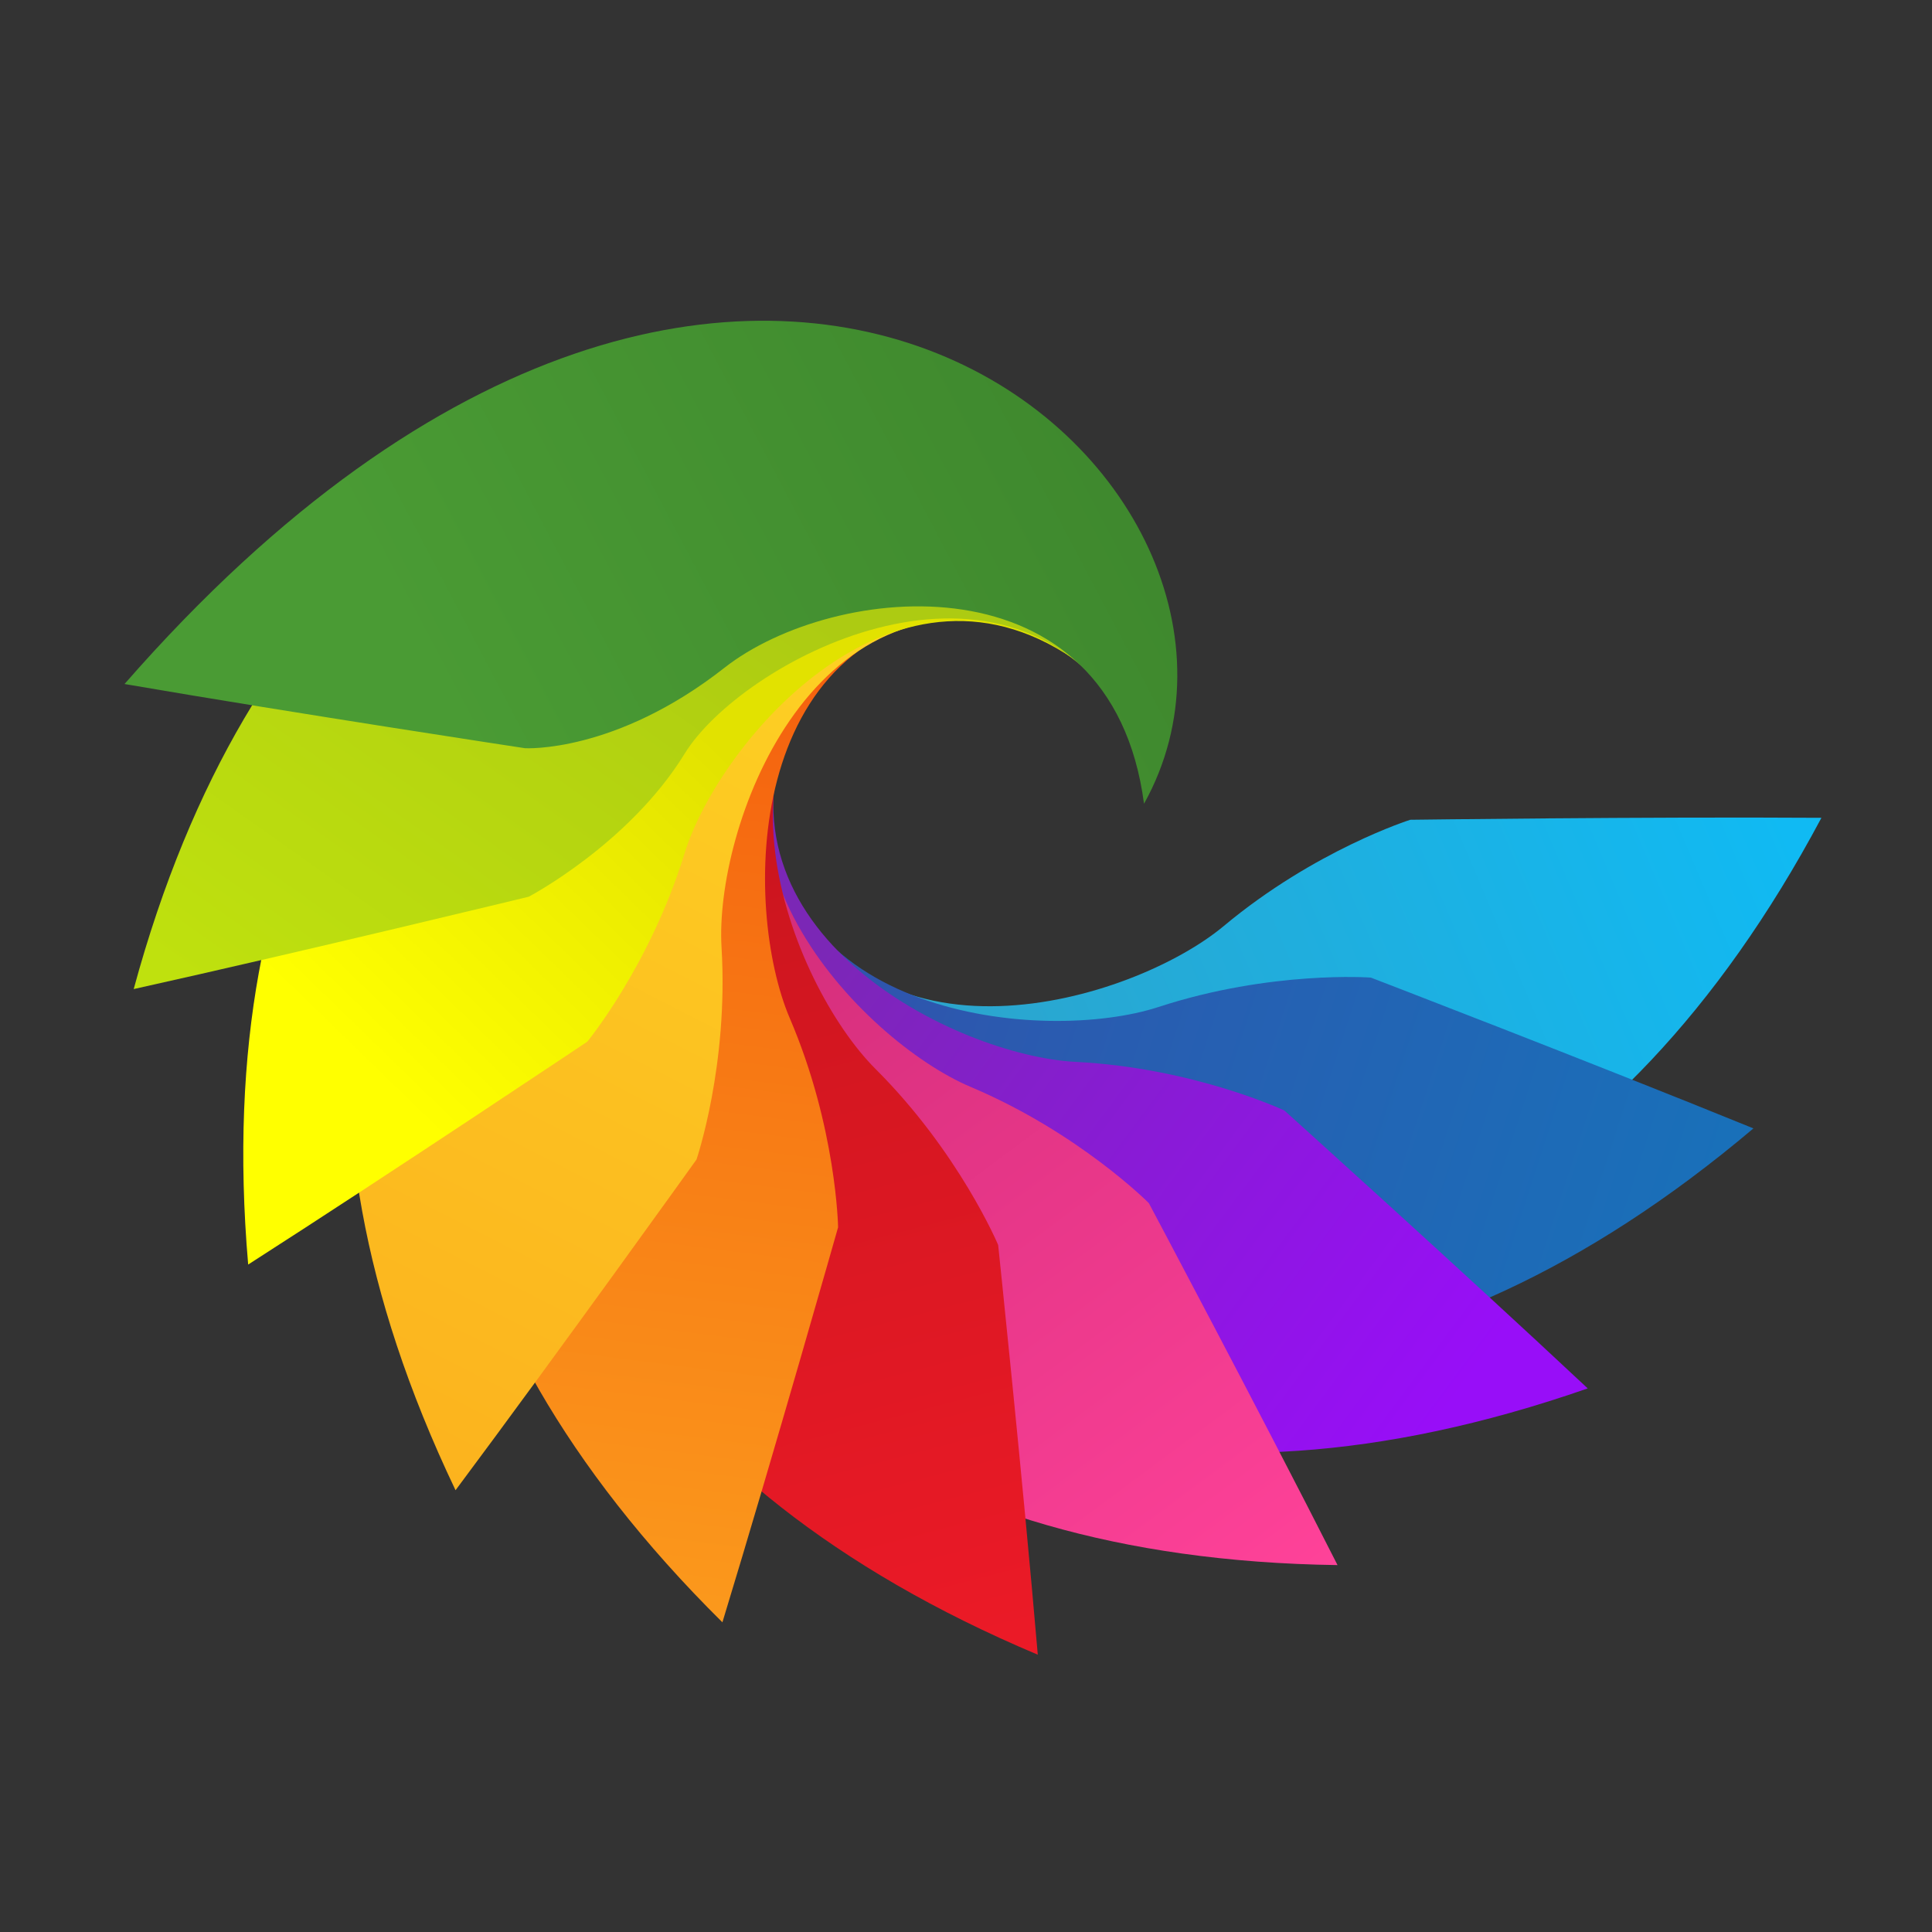 <svg xmlns="http://www.w3.org/2000/svg" width="512" height="512" viewBox="0 0 512 512" fill="none"><rect x="0" y="0" width="512" height="512" fill="#333333" stroke="none"/><path d="M482.696 216.727C371.715 425.065 173.941 322.574 207.241 229.639C228.808 287.14 300.225 265.524 324.342 245.381C348.459 225.238 373.731 217.248 373.731 217.248C373.731 217.248 435.91 216.425 482.696 216.727Z" fill="url(#paint0_linear_19_43)"></path><path d="M464.681 299.037C284.446 451.327 138.731 282.728 204.078 208.778C202.811 270.186 277.144 276.621 307.002 266.867C336.86 257.112 363.29 259.073 363.29 259.073C363.29 259.073 421.342 281.389 464.681 299.037Z" fill="url(#paint1_linear_19_43)"></path><path d="M420.762 367.94C198.022 445.567 122.233 235.927 209.689 190.289C186.552 247.175 253.66 279.817 285.028 281.406C316.396 282.996 340.374 294.296 340.374 294.296C340.374 294.296 386.603 335.933 420.762 367.94Z" fill="url(#paint2_linear_19_43)"></path><path d="M354.458 414.764C120.526 411.553 120.847 190.398 217.83 177.527C177.001 222.709 228.512 275.91 257.217 288.035C285.922 300.161 304.45 318.832 304.45 318.832C304.45 318.832 333.45 373.335 354.458 414.764Z" fill="url(#paint3_linear_19_43)"></path><path d="M275.025 438.513C57.624 346.965 141.45 140.413 236.943 165.095C181.723 191.864 209.768 261.079 232.014 283.275C254.259 305.472 264.522 329.933 264.522 329.933C264.522 329.933 271.039 391.844 275.025 438.513Z" fill="url(#paint4_linear_19_43)"></path><path d="M191.446 429.929C23.759 263.894 178.411 103.471 257.847 161.989C196.64 166.237 196.911 240.93 209.296 269.825C221.681 298.72 222.103 325.248 222.103 325.248C222.103 325.248 205.113 385.133 191.446 429.929Z" fill="url(#paint5_linear_19_43)"></path><path d="M120.723 394.924C19.58 183.084 218.202 85.029 272.879 166.538C214.174 149.905 189.334 219.895 191.216 251.106C193.099 282.317 184.581 307.284 184.581 307.284C184.581 307.284 148.562 357.605 120.723 394.924Z" fill="url(#paint6_linear_19_43)"></path><path d="M65.769 335.118C45.724 103.017 264.393 81.383 286.744 176.197C238.024 140.228 190.541 196.547 181.403 226.191C172.265 255.836 155.646 276.047 155.646 276.047C155.646 276.047 104.642 310.19 65.769 335.118Z" fill="url(#paint7_linear_19_43)"></path><path d="M35.431 262.115C96.435 37.295 309.176 92.356 297.551 189.078C264.18 138.514 196.146 175.781 181.457 199.705C166.767 223.63 140.128 237.634 140.128 237.634C140.128 237.634 80.5 252.11 35.431 262.115Z" fill="url(#paint8_linear_19_43)"></path><path d="M33 181.27C199.794 -9.568 350.505 127.928 303.178 213C294.448 146.62 220.93 154.248 191.982 176.97C163.035 199.692 139.141 198.285 139.141 198.285C139.141 198.285 78.489 189.088 33 181.27Z" fill="url(#paint9_linear_19_43)"></path><defs><linearGradient id="paint0_linear_19_43" x1="208.796" y1="288.042" x2="458.759" y2="182.399" gradientUnits="userSpaceOnUse"><stop stop-color="#31A1C6"></stop><stop offset="1" stop-color="#10BAF3"></stop></linearGradient><linearGradient id="paint1_linear_19_43" x1="210.41" y1="241.113" x2="453.117" y2="319.63" gradientUnits="userSpaceOnUse"><stop stop-color="#3152AC"></stop><stop offset="1" stop-color="#1970B9"></stop></linearGradient><linearGradient id="paint2_linear_19_43" x1="216.384" y1="251.695" x2="382.882" y2="375.281" gradientUnits="userSpaceOnUse"><stop stop-color="#7B27B6"></stop><stop offset="1" stop-color="#980EF8"></stop></linearGradient><linearGradient id="paint3_linear_19_43" x1="162.586" y1="208.825" x2="329.746" y2="433.177" gradientUnits="userSpaceOnUse"><stop stop-color="#CA2974"></stop><stop offset="1" stop-color="#FF4299"></stop></linearGradient><linearGradient id="paint4_linear_19_43" x1="173.496" y1="173.433" x2="244.835" y2="446.403" gradientUnits="userSpaceOnUse"><stop stop-color="#C4141C"></stop><stop offset="1" stop-color="#EC1A27"></stop></linearGradient><linearGradient id="paint5_linear_19_43" x1="195.863" y1="146.065" x2="160.264" y2="425.963" gradientUnits="userSpaceOnUse"><stop stop-color="#F45B0D"></stop><stop offset="1" stop-color="#FB991C"></stop></linearGradient><linearGradient id="paint6_linear_19_43" x1="220.224" y1="130.766" x2="92.719" y2="380.634" gradientUnits="userSpaceOnUse"><stop stop-color="#FDD424"></stop><stop offset="1" stop-color="#FCB31E"></stop></linearGradient><linearGradient id="paint7_linear_19_43" x1="194.784" y1="201.546" x2="106.445" y2="292.545" gradientUnits="userSpaceOnUse"><stop stop-color="#E2E200"></stop><stop offset="1" stop-color="#FFFF00"></stop></linearGradient><linearGradient id="paint8_linear_19_43" x1="219.601" y1="163.819" x2="117.516" y2="307.953" gradientUnits="userSpaceOnUse"><stop stop-color="#ADCB12"></stop><stop offset="1" stop-color="#BFE10E"></stop></linearGradient><linearGradient id="paint9_linear_19_43" x1="283.42" y1="110.292" x2="122.085" y2="195.259" gradientUnits="userSpaceOnUse"><stop stop-color="#3F892E"></stop><stop offset="1" stop-color="#4A9B34"></stop></linearGradient></defs></svg>